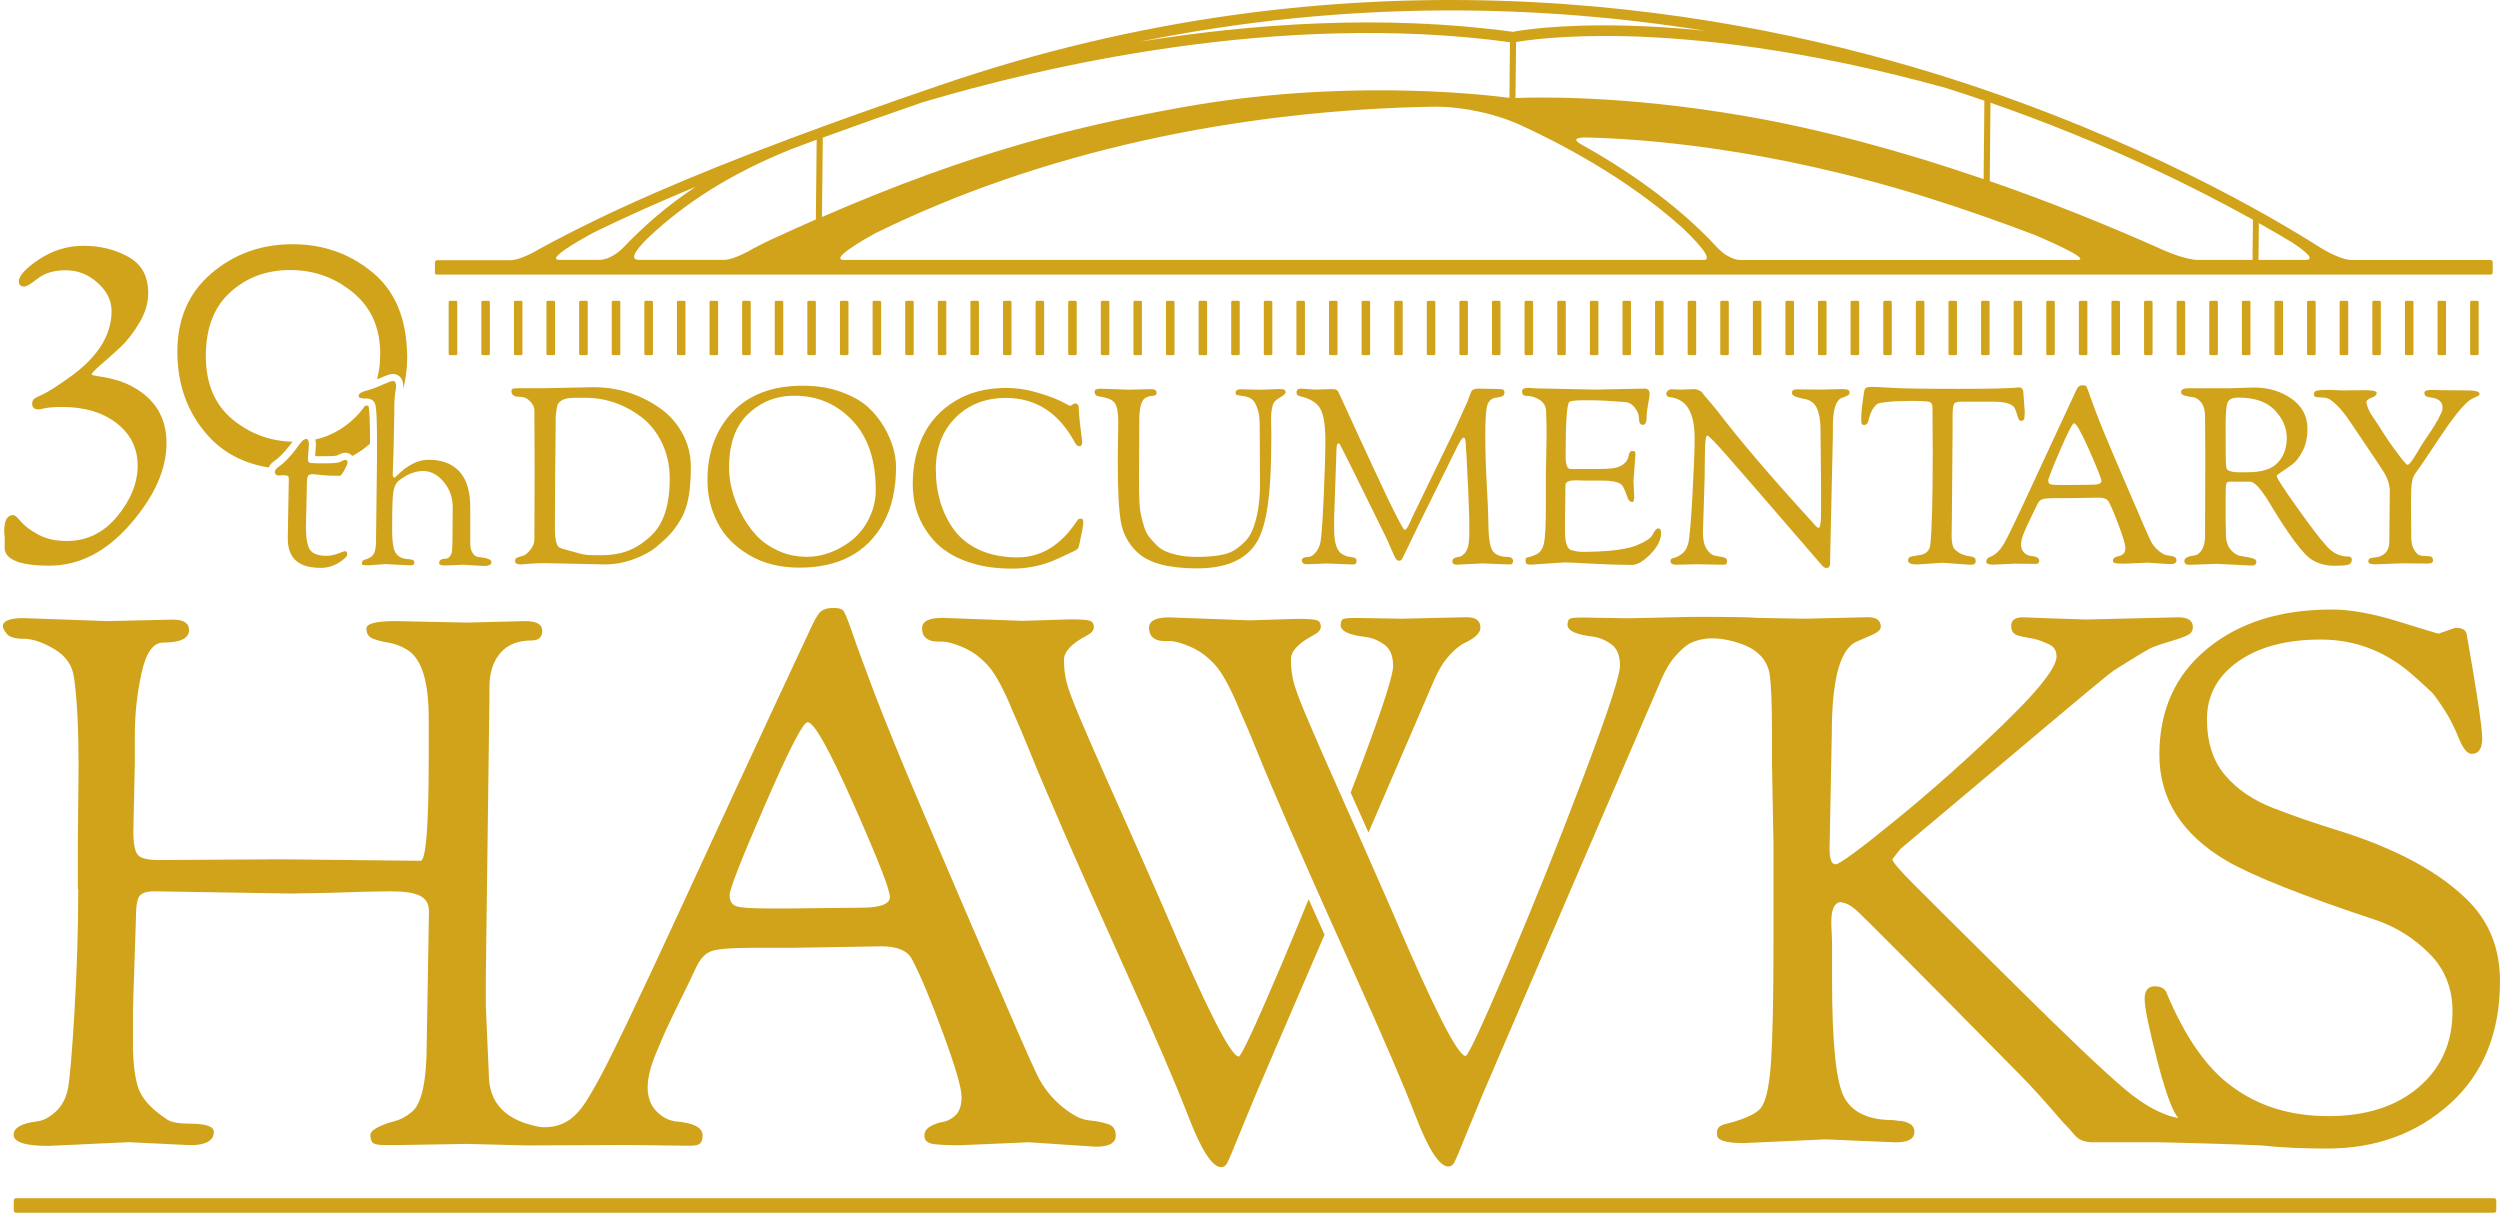 <svg width="383" height="186" viewBox="0 0 383 186" fill="none" xmlns="http://www.w3.org/2000/svg">
<path d="M69.609 46.084H68.937C68.823 46.084 68.734 46.172 68.734 46.286V54.209C68.734 54.323 68.823 54.411 68.937 54.411H69.85C69.964 54.411 70.053 54.323 70.053 54.209V46.286C70.053 46.172 69.964 46.084 69.85 46.084H69.609Z" fill="#D1A31A"/>
<path d="M74.844 46.084H73.944C73.832 46.084 73.741 46.174 73.741 46.286V54.209C73.741 54.321 73.832 54.411 73.944 54.411H74.844C74.956 54.411 75.047 54.321 75.047 54.209V46.286C75.047 46.174 74.956 46.084 74.844 46.084Z" fill="#D1A31A"/>
<path d="M79.838 46.084H78.938C78.826 46.084 78.736 46.174 78.736 46.286V54.209C78.736 54.321 78.826 54.411 78.938 54.411H79.838C79.95 54.411 80.041 54.321 80.041 54.209V46.286C80.041 46.174 79.95 46.084 79.838 46.084Z" fill="#D1A31A"/>
<path d="M84.287 54.411H84.832C84.947 54.411 85.035 54.323 85.035 54.209V46.286C85.035 46.172 84.947 46.084 84.832 46.084H83.92C83.806 46.084 83.717 46.172 83.717 46.286V54.209C83.717 54.323 83.806 54.411 83.92 54.411H84.275H84.287Z" fill="#D1A31A"/>
<path d="M89.839 54.411C89.953 54.411 90.042 54.323 90.042 54.209V46.286C90.042 46.172 89.953 46.084 89.839 46.084H88.927C88.813 46.084 88.724 46.172 88.724 46.286V54.209C88.724 54.323 88.813 54.411 88.927 54.411H89.839Z" fill="#D1A31A"/>
<path d="M94.01 54.411H94.834C94.948 54.411 95.036 54.323 95.036 54.209V46.286C95.036 46.172 94.948 46.084 94.834 46.084H93.921C93.807 46.084 93.718 46.172 93.718 46.286V54.209C93.718 54.323 93.807 54.411 93.921 54.411H94.01Z" fill="#D1A31A"/>
<path d="M99.828 54.411C99.942 54.411 100.03 54.323 100.03 54.209V46.286C100.03 46.172 99.942 46.084 99.828 46.084H98.915C98.801 46.084 98.712 46.172 98.712 46.286V54.209C98.712 54.323 98.801 54.411 98.915 54.411H99.828Z" fill="#D1A31A"/>
<path d="M104.809 46.084H103.909C103.797 46.084 103.706 46.174 103.706 46.286V54.209C103.706 54.321 103.797 54.411 103.909 54.411H104.809C104.921 54.411 105.012 54.321 105.012 54.209V46.286C105.012 46.174 104.921 46.084 104.809 46.084Z" fill="#D1A31A"/>
<path d="M109.816 54.411C109.93 54.411 110.019 54.323 110.019 54.209V46.286C110.019 46.172 109.93 46.084 109.816 46.084H108.903C108.789 46.084 108.701 46.172 108.701 46.286V54.209C108.701 54.323 108.789 54.411 108.903 54.411H109.816Z" fill="#D1A31A"/>
<path d="M114.81 54.411C114.924 54.411 115.013 54.323 115.013 54.209V46.286C115.013 46.172 114.924 46.084 114.81 46.084H113.898C113.783 46.084 113.695 46.172 113.695 46.286V54.209C113.695 54.323 113.783 54.411 113.898 54.411H114.81Z" fill="#D1A31A"/>
<path d="M119.792 46.084H118.892C118.78 46.084 118.689 46.174 118.689 46.286V54.209C118.689 54.321 118.78 54.411 118.892 54.411H119.792C119.904 54.411 119.995 54.321 119.995 54.209V46.286C119.995 46.174 119.904 46.084 119.792 46.084Z" fill="#D1A31A"/>
<path d="M124.786 46.084H123.886C123.774 46.084 123.683 46.174 123.683 46.286V54.209C123.683 54.321 123.774 54.411 123.886 54.411H124.786C124.898 54.411 124.989 54.321 124.989 54.209V46.286C124.989 46.174 124.898 46.084 124.786 46.084Z" fill="#D1A31A"/>
<path d="M129.78 46.084H128.88C128.768 46.084 128.677 46.174 128.677 46.286V54.209C128.677 54.321 128.768 54.411 128.88 54.411H129.78C129.892 54.411 129.983 54.321 129.983 54.209V46.286C129.983 46.174 129.892 46.084 129.78 46.084Z" fill="#D1A31A"/>
<path d="M134.787 46.084H133.887C133.775 46.084 133.684 46.174 133.684 46.286V54.209C133.684 54.321 133.775 54.411 133.887 54.411H134.787C134.899 54.411 134.99 54.321 134.99 54.209V46.286C134.99 46.174 134.899 46.084 134.787 46.084Z" fill="#D1A31A"/>
<path d="M139.781 46.084H138.881C138.769 46.084 138.678 46.174 138.678 46.286V54.209C138.678 54.321 138.769 54.411 138.881 54.411H139.781C139.893 54.411 139.984 54.321 139.984 54.209V46.286C139.984 46.174 139.893 46.084 139.781 46.084Z" fill="#D1A31A"/>
<path d="M144.775 46.084H143.875C143.763 46.084 143.672 46.174 143.672 46.286V54.209C143.672 54.321 143.763 54.411 143.875 54.411H144.775C144.887 54.411 144.978 54.321 144.978 54.209V46.286C144.978 46.174 144.887 46.084 144.775 46.084Z" fill="#D1A31A"/>
<path d="M149.769 46.084H148.869C148.757 46.084 148.667 46.174 148.667 46.286V54.209C148.667 54.321 148.757 54.411 148.869 54.411H149.769C149.881 54.411 149.972 54.321 149.972 54.209V46.286C149.972 46.174 149.881 46.084 149.769 46.084Z" fill="#D1A31A"/>
<path d="M154.764 46.084H153.864C153.752 46.084 153.661 46.174 153.661 46.286V54.209C153.661 54.321 153.752 54.411 153.864 54.411H154.764C154.876 54.411 154.966 54.321 154.966 54.209V46.286C154.966 46.174 154.876 46.084 154.764 46.084Z" fill="#D1A31A"/>
<path d="M159.758 46.084H158.858C158.746 46.084 158.655 46.174 158.655 46.286V54.209C158.655 54.321 158.746 54.411 158.858 54.411H159.758C159.87 54.411 159.96 54.321 159.96 54.209V46.286C159.96 46.174 159.87 46.084 159.758 46.084Z" fill="#D1A31A"/>
<path d="M164.752 46.084H163.852C163.74 46.084 163.649 46.174 163.649 46.286V54.209C163.649 54.321 163.74 54.411 163.852 54.411H164.752C164.864 54.411 164.955 54.321 164.955 54.209V46.286C164.955 46.174 164.864 46.084 164.752 46.084Z" fill="#D1A31A"/>
<path d="M169.746 46.084H168.846C168.734 46.084 168.643 46.174 168.643 46.286V54.209C168.643 54.321 168.734 54.411 168.846 54.411H169.746C169.858 54.411 169.949 54.321 169.949 54.209V46.286C169.949 46.174 169.858 46.084 169.746 46.084Z" fill="#D1A31A"/>
<path d="M174.74 46.084H173.84C173.728 46.084 173.638 46.174 173.638 46.286V54.209C173.638 54.321 173.728 54.411 173.84 54.411H174.74C174.852 54.411 174.943 54.321 174.943 54.209V46.286C174.943 46.174 174.852 46.084 174.74 46.084Z" fill="#D1A31A"/>
<path d="M179.734 46.084H178.834C178.722 46.084 178.632 46.174 178.632 46.286V54.209C178.632 54.321 178.722 54.411 178.834 54.411H179.734C179.846 54.411 179.937 54.321 179.937 54.209V46.286C179.937 46.174 179.846 46.084 179.734 46.084Z" fill="#D1A31A"/>
<path d="M184.729 46.084H183.829C183.717 46.084 183.626 46.174 183.626 46.286V54.209C183.626 54.321 183.717 54.411 183.829 54.411H184.729C184.841 54.411 184.931 54.321 184.931 54.209V46.286C184.931 46.174 184.841 46.084 184.729 46.084Z" fill="#D1A31A"/>
<path d="M189.723 46.084H188.823C188.711 46.084 188.62 46.174 188.62 46.286V54.209C188.62 54.321 188.711 54.411 188.823 54.411H189.723C189.835 54.411 189.926 54.321 189.926 54.209V46.286C189.926 46.174 189.835 46.084 189.723 46.084Z" fill="#D1A31A"/>
<path d="M194.717 46.084H193.817C193.705 46.084 193.614 46.174 193.614 46.286V54.209C193.614 54.321 193.705 54.411 193.817 54.411H194.717C194.829 54.411 194.92 54.321 194.92 54.209V46.286C194.92 46.174 194.829 46.084 194.717 46.084Z" fill="#D1A31A"/>
<path d="M199.711 46.084H198.811C198.699 46.084 198.608 46.174 198.608 46.286V54.209C198.608 54.321 198.699 54.411 198.811 54.411H199.711C199.823 54.411 199.914 54.321 199.914 54.209V46.286C199.914 46.174 199.823 46.084 199.711 46.084Z" fill="#D1A31A"/>
<path d="M204.705 46.084H203.805C203.693 46.084 203.603 46.174 203.603 46.286V54.209C203.603 54.321 203.693 54.411 203.805 54.411H204.705C204.817 54.411 204.908 54.321 204.908 54.209V46.286C204.908 46.174 204.817 46.084 204.705 46.084Z" fill="#D1A31A"/>
<path d="M209.699 46.084H208.799C208.687 46.084 208.597 46.174 208.597 46.286V54.209C208.597 54.321 208.687 54.411 208.799 54.411H209.699C209.811 54.411 209.902 54.321 209.902 54.209V46.286C209.902 46.174 209.811 46.084 209.699 46.084Z" fill="#D1A31A"/>
<path d="M214.694 46.084H213.794C213.682 46.084 213.591 46.174 213.591 46.286V54.209C213.591 54.321 213.682 54.411 213.794 54.411H214.694C214.806 54.411 214.896 54.321 214.896 54.209V46.286C214.896 46.174 214.806 46.084 214.694 46.084Z" fill="#D1A31A"/>
<path d="M219.688 46.084H218.788C218.676 46.084 218.585 46.174 218.585 46.286V54.209C218.585 54.321 218.676 54.411 218.788 54.411H219.688C219.8 54.411 219.891 54.321 219.891 54.209V46.286C219.891 46.174 219.8 46.084 219.688 46.084Z" fill="#D1A31A"/>
<path d="M224.682 46.084H223.782C223.67 46.084 223.579 46.174 223.579 46.286V54.209C223.579 54.321 223.67 54.411 223.782 54.411H224.682C224.794 54.411 224.885 54.321 224.885 54.209V46.286C224.885 46.174 224.794 46.084 224.682 46.084Z" fill="#D1A31A"/>
<path d="M229.676 46.084H228.776C228.664 46.084 228.573 46.174 228.573 46.286V54.209C228.573 54.321 228.664 54.411 228.776 54.411H229.676C229.788 54.411 229.879 54.321 229.879 54.209V46.286C229.879 46.174 229.788 46.084 229.676 46.084Z" fill="#D1A31A"/>
<path d="M234.67 46.084H233.771C233.658 46.084 233.568 46.174 233.568 46.286V54.209C233.568 54.321 233.658 54.411 233.771 54.411H234.67C234.782 54.411 234.873 54.321 234.873 54.209V46.286C234.873 46.174 234.782 46.084 234.67 46.084Z" fill="#D1A31A"/>
<path d="M239.677 46.084H238.777C238.665 46.084 238.574 46.174 238.574 46.286V54.209C238.574 54.321 238.665 54.411 238.777 54.411H239.677C239.789 54.411 239.88 54.321 239.88 54.209V46.286C239.88 46.174 239.789 46.084 239.677 46.084Z" fill="#D1A31A"/>
<path d="M244.672 46.084H243.772C243.66 46.084 243.569 46.174 243.569 46.286V54.209C243.569 54.321 243.66 54.411 243.772 54.411H244.672C244.784 54.411 244.874 54.321 244.874 54.209V46.286C244.874 46.174 244.784 46.084 244.672 46.084Z" fill="#D1A31A"/>
<path d="M249.666 46.084H248.766C248.654 46.084 248.563 46.174 248.563 46.286V54.209C248.563 54.321 248.654 54.411 248.766 54.411H249.666C249.778 54.411 249.868 54.321 249.868 54.209V46.286C249.868 46.174 249.778 46.084 249.666 46.084Z" fill="#D1A31A"/>
<path d="M254.66 46.084H253.76C253.648 46.084 253.557 46.174 253.557 46.286V54.209C253.557 54.321 253.648 54.411 253.76 54.411H254.66C254.772 54.411 254.862 54.321 254.862 54.209V46.286C254.862 46.174 254.772 46.084 254.66 46.084Z" fill="#D1A31A"/>
<path d="M259.654 46.084H258.754C258.642 46.084 258.551 46.174 258.551 46.286V54.209C258.551 54.321 258.642 54.411 258.754 54.411H259.654C259.766 54.411 259.857 54.321 259.857 54.209V46.286C259.857 46.174 259.766 46.084 259.654 46.084Z" fill="#D1A31A"/>
<path d="M264.648 46.084H263.748C263.636 46.084 263.545 46.174 263.545 46.286V54.209C263.545 54.321 263.636 54.411 263.748 54.411H264.648C264.76 54.411 264.851 54.321 264.851 54.209V46.286C264.851 46.174 264.76 46.084 264.648 46.084Z" fill="#D1A31A"/>
<path d="M269.642 46.084H268.742C268.63 46.084 268.539 46.174 268.539 46.286V54.209C268.539 54.321 268.63 54.411 268.742 54.411H269.642C269.754 54.411 269.845 54.321 269.845 54.209V46.286C269.845 46.174 269.754 46.084 269.642 46.084Z" fill="#D1A31A"/>
<path d="M274.636 54.411C274.75 54.411 274.839 54.323 274.839 54.209V46.286C274.839 46.172 274.75 46.084 274.636 46.084H273.724C273.61 46.084 273.521 46.172 273.521 46.286V54.209C273.521 54.323 273.61 54.411 273.724 54.411H274.636Z" fill="#D1A31A"/>
<path d="M279.631 54.411C279.745 54.411 279.833 54.323 279.833 54.209V46.286C279.833 46.172 279.745 46.084 279.631 46.084H278.718C278.604 46.084 278.515 46.172 278.515 46.286V54.209C278.515 54.323 278.604 54.411 278.718 54.411H279.631Z" fill="#D1A31A"/>
<path d="M284.625 54.411C284.739 54.411 284.828 54.323 284.828 54.209V46.286C284.828 46.172 284.739 46.084 284.625 46.084H283.712C283.598 46.084 283.509 46.172 283.509 46.286V54.209C283.509 54.323 283.598 54.411 283.712 54.411H284.625Z" fill="#D1A31A"/>
<path d="M289.619 46.084H288.719C288.607 46.084 288.516 46.174 288.516 46.286V54.209C288.516 54.321 288.607 54.411 288.719 54.411H289.619C289.731 54.411 289.822 54.321 289.822 54.209V46.286C289.822 46.174 289.731 46.084 289.619 46.084Z" fill="#D1A31A"/>
<path d="M294.613 46.084H293.713C293.601 46.084 293.51 46.174 293.51 46.286V54.209C293.51 54.321 293.601 54.411 293.713 54.411H294.613C294.725 54.411 294.816 54.321 294.816 54.209V46.286C294.816 46.174 294.725 46.084 294.613 46.084Z" fill="#D1A31A"/>
<path d="M299.607 46.084H298.707C298.595 46.084 298.505 46.174 298.505 46.286V54.209C298.505 54.321 298.595 54.411 298.707 54.411H299.607C299.719 54.411 299.81 54.321 299.81 54.209V46.286C299.81 46.174 299.719 46.084 299.607 46.084Z" fill="#D1A31A"/>
<path d="M304.601 46.084H303.701C303.589 46.084 303.499 46.174 303.499 46.286V54.209C303.499 54.321 303.589 54.411 303.701 54.411H304.601C304.713 54.411 304.804 54.321 304.804 54.209V46.286C304.804 46.174 304.713 46.084 304.601 46.084Z" fill="#D1A31A"/>
<path d="M309.596 46.084H308.696C308.584 46.084 308.493 46.174 308.493 46.286V54.209C308.493 54.321 308.584 54.411 308.696 54.411H309.596C309.708 54.411 309.799 54.321 309.799 54.209V46.286C309.799 46.174 309.708 46.084 309.596 46.084Z" fill="#D1A31A"/>
<path d="M314.59 46.084H313.69C313.578 46.084 313.487 46.174 313.487 46.286V54.209C313.487 54.321 313.578 54.411 313.69 54.411H314.59C314.702 54.411 314.793 54.321 314.793 54.209V46.286C314.793 46.174 314.702 46.084 314.59 46.084Z" fill="#D1A31A"/>
<path d="M319.584 46.084H318.684C318.572 46.084 318.481 46.174 318.481 46.286V54.209C318.481 54.321 318.572 54.411 318.684 54.411H319.584C319.696 54.411 319.787 54.321 319.787 54.209V46.286C319.787 46.174 319.696 46.084 319.584 46.084Z" fill="#D1A31A"/>
<path d="M324.578 46.084H323.678C323.566 46.084 323.475 46.174 323.475 46.286V54.209C323.475 54.321 323.566 54.411 323.678 54.411H324.578C324.69 54.411 324.781 54.321 324.781 54.209V46.286C324.781 46.174 324.69 46.084 324.578 46.084Z" fill="#D1A31A"/>
<path d="M329.572 46.084H328.672C328.56 46.084 328.47 46.174 328.47 46.286V54.209C328.47 54.321 328.56 54.411 328.672 54.411H329.572C329.684 54.411 329.775 54.321 329.775 54.209V46.286C329.775 46.174 329.684 46.084 329.572 46.084Z" fill="#D1A31A"/>
<path d="M334.567 46.084H333.667C333.555 46.084 333.464 46.174 333.464 46.286V54.209C333.464 54.321 333.555 54.411 333.667 54.411H334.567C334.679 54.411 334.769 54.321 334.769 54.209V46.286C334.769 46.174 334.679 46.084 334.567 46.084Z" fill="#D1A31A"/>
<path d="M339.573 54.411C339.687 54.411 339.776 54.323 339.776 54.209V46.286C339.776 46.172 339.687 46.084 339.573 46.084H338.661C338.547 46.084 338.458 46.172 338.458 46.286V54.209C338.458 54.323 338.547 54.411 338.661 54.411H339.573Z" fill="#D1A31A"/>
<path d="M344.568 54.411C344.682 54.411 344.77 54.323 344.77 54.209V46.286C344.77 46.172 344.682 46.084 344.568 46.084H343.655C343.541 46.084 343.452 46.172 343.452 46.286V54.209C343.452 54.323 343.541 54.411 343.655 54.411H344.568Z" fill="#D1A31A"/>
<path d="M349.562 54.411C349.676 54.411 349.765 54.323 349.765 54.209V46.286C349.765 46.172 349.676 46.084 349.562 46.084H348.649C348.535 46.084 348.446 46.172 348.446 46.286V54.209C348.446 54.323 348.535 54.411 348.649 54.411H349.562Z" fill="#D1A31A"/>
<path d="M354.556 46.084H353.643C353.529 46.084 353.44 46.172 353.44 46.286V54.209C353.44 54.323 353.529 54.411 353.643 54.411H354.556C354.67 54.411 354.759 54.323 354.759 54.209V46.286C354.759 46.172 354.67 46.084 354.556 46.084Z" fill="#D1A31A"/>
<path d="M359.55 54.411C359.664 54.411 359.753 54.323 359.753 54.209V46.286C359.753 46.172 359.664 46.084 359.55 46.084H358.637C358.523 46.084 358.435 46.172 358.435 46.286V54.209C358.435 54.323 358.523 54.411 358.637 54.411H359.55Z" fill="#D1A31A"/>
<path d="M364.544 46.084H363.644C363.532 46.084 363.442 46.174 363.442 46.286V54.209C363.442 54.321 363.532 54.411 363.644 54.411H364.544C364.656 54.411 364.747 54.321 364.747 54.209V46.286C364.747 46.174 364.656 46.084 364.544 46.084Z" fill="#D1A31A"/>
<path d="M369.538 46.084H368.638C368.526 46.084 368.436 46.174 368.436 46.286V54.209C368.436 54.321 368.526 54.411 368.638 54.411H369.538C369.65 54.411 369.741 54.321 369.741 54.209V46.286C369.741 46.174 369.65 46.084 369.538 46.084Z" fill="#D1A31A"/>
<path d="M374.533 46.084H373.633C373.521 46.084 373.43 46.174 373.43 46.286V54.209C373.43 54.321 373.521 54.411 373.633 54.411H374.533C374.645 54.411 374.735 54.321 374.735 54.209V46.286C374.735 46.174 374.645 46.084 374.533 46.084Z" fill="#D1A31A"/>
<path d="M379.527 46.084H378.627C378.515 46.084 378.424 46.174 378.424 46.286V54.209C378.424 54.321 378.515 54.411 378.627 54.411H379.527C379.639 54.411 379.73 54.321 379.73 54.209V46.286C379.73 46.174 379.639 46.084 379.527 46.084Z" fill="#D1A31A"/>
<path d="M0.692 83.844C0.692 85.72 2.986 86.658 7.562 86.658C12.138 86.658 16.283 84.541 19.971 80.295C23.66 76.049 25.511 71.916 25.511 67.885C25.511 63.855 23.635 60.901 19.895 59.025C18.539 58.353 16.879 57.885 14.901 57.618C14.331 57.517 14.039 57.441 14.039 57.39C14.039 57.187 14.496 56.693 15.408 55.907C16.321 55.121 17.31 54.247 18.374 53.258C19.439 52.269 20.428 51.002 21.34 49.468C22.253 47.934 22.709 46.413 22.709 44.905C22.709 42.306 21.683 40.443 19.629 39.328C17.576 38.212 15.307 37.654 12.835 37.654C10.364 37.654 8.082 38.339 6.003 39.72C3.924 41.102 2.885 42.23 2.885 43.117C2.885 43.637 3.176 43.903 3.747 43.903C4.064 43.903 4.748 43.485 5.813 42.648C6.878 41.812 8.31 41.406 10.11 41.406C11.91 41.406 13.52 42.04 14.952 43.32C16.384 44.6 17.094 46.045 17.094 47.655C17.094 51.407 14.901 54.817 10.541 57.885C8.716 59.19 7.359 60.039 6.485 60.458C6.117 60.61 5.762 60.787 5.433 60.965C5.09 61.142 4.926 61.446 4.926 61.865C4.926 62.435 5.268 62.727 5.94 62.727C5.99 62.727 6.32 62.663 6.916 62.536C7.511 62.41 8.386 62.346 9.527 62.346C12.962 62.346 15.751 63.183 17.88 64.843C20.01 66.504 21.087 68.671 21.087 71.321C21.087 73.97 20.048 76.568 17.969 79.091C15.89 81.613 13.317 82.881 10.237 82.881C8.513 82.881 7.068 82.551 5.864 81.905C4.659 81.258 3.785 80.587 3.214 79.915C2.644 79.243 2.251 78.901 2.048 78.901C1.11 78.901 0.641 79.737 0.641 81.398L0.717 82.336V83.895L0.692 83.844Z" fill="#D1A31A"/>
<path d="M41.165 71.612C41.292 71.308 41.495 71.042 41.773 70.814C41.799 70.801 41.812 70.776 41.837 70.763C42.673 70.218 43.535 69.356 44.397 68.215C44.41 68.19 44.423 68.177 44.448 68.152C44.575 67.974 44.689 67.822 44.803 67.67C44.689 67.67 44.575 67.67 44.448 67.657C41.165 67.505 38.237 66.39 35.664 64.286C32.901 62.017 31.532 58.772 31.532 54.526C31.532 50.279 32.774 47.034 35.284 44.765C37.781 42.496 40.836 41.368 44.461 41.368C48.086 41.368 51.28 42.509 54.069 44.803C56.857 47.098 58.252 50.229 58.252 54.209C58.252 54.488 58.226 54.754 58.214 55.033C58.214 55.286 58.188 55.552 58.176 55.806C58.1 56.604 57.96 57.378 57.77 58.113C57.884 58.062 57.973 58.024 58.1 57.973C59.405 57.403 59.874 57.289 60.216 57.289C60.381 57.289 61.776 57.34 61.776 59.228C61.776 59.317 61.776 59.456 61.737 59.697C62.169 58.113 62.384 56.427 62.384 54.652C62.384 54.297 62.359 53.955 62.346 53.613C62.321 52.941 62.27 52.295 62.181 51.674C61.661 47.503 60.001 44.208 57.187 41.825C57.01 41.673 56.819 41.546 56.642 41.394C53.296 38.757 49.353 37.414 44.816 37.414C40.024 37.414 35.892 38.897 32.406 41.863C28.92 44.829 27.171 48.834 27.171 53.879C27.171 58.924 28.718 63.196 31.811 66.681C34.181 69.356 37.312 70.991 41.178 71.625L41.165 71.612Z" fill="#D1A31A"/>
<path d="M56.693 67.949C56.693 64.159 56.579 62.828 56.49 62.397C56.465 62.245 56.426 62.182 56.414 62.169C56.414 62.169 56.338 62.144 56.211 62.144H55.932C55.489 62.777 54.981 63.386 54.411 63.956C52.636 65.693 50.596 66.821 48.301 67.341C48.352 67.556 48.403 67.797 48.403 68.101L48.276 69.888C48.39 69.888 48.53 69.888 48.694 69.888H50C51.267 69.888 51.584 69.8 51.622 69.787C52.243 69.47 52.56 69.356 52.877 69.356C53.334 69.356 53.727 69.546 53.98 69.863C54.969 69.331 55.869 68.697 56.705 67.949H56.693Z" fill="#D1A31A"/>
<path d="M81.334 84.11C80.992 84.605 80.624 84.934 80.219 85.112C80.092 85.162 79.889 85.226 79.597 85.302C79.306 85.378 79.116 85.454 79.04 85.543C78.951 85.631 78.913 85.771 78.913 85.974C78.913 86.303 79.217 86.468 79.813 86.468C79.94 86.468 80.371 86.43 81.131 86.367C81.892 86.303 82.703 86.278 83.59 86.278L92.653 86.468C94.162 86.468 95.632 86.202 97.077 85.669C98.509 85.137 99.65 84.529 100.512 83.819C101.374 83.109 102.071 82.463 102.629 81.867C103.187 81.271 103.732 80.51 104.289 79.573C104.847 78.622 105.24 77.506 105.481 76.213C105.722 74.921 105.836 73.336 105.836 71.473C105.836 69.609 105.379 67.886 104.48 66.276C103.58 64.679 102.388 63.386 100.93 62.41C97.914 60.344 94.58 59.317 90.929 59.317L83.565 59.469H80.282C79.42 59.469 78.888 59.482 78.672 59.52C78.457 59.558 78.355 59.697 78.355 59.938C78.355 60.179 78.431 60.369 78.596 60.508C78.761 60.648 78.926 60.737 79.09 60.749C79.255 60.775 79.547 60.8 79.978 60.825C80.409 60.851 80.827 61.079 81.245 61.522C81.663 61.966 81.866 62.397 81.866 62.828L81.904 72.411L81.866 82.64C81.866 83.122 81.701 83.603 81.359 84.098L81.334 84.11ZM85.048 72.994L85.124 65.743V64.159C85.124 63.829 85.162 63.449 85.225 63.005C85.289 62.562 85.339 62.27 85.377 62.118C85.415 61.966 85.542 61.789 85.732 61.586C86.138 61.155 86.936 60.939 88.141 60.939H89.649C92.767 60.939 95.645 61.928 98.294 63.918C99.574 64.894 100.613 66.212 101.412 67.847C102.198 69.483 102.604 71.308 102.604 73.323C102.604 77.329 101.678 80.219 99.815 82.006C98.7 83.071 97.546 83.844 96.342 84.326C95.138 84.82 93.667 85.061 91.969 85.061H91.208C90.257 85.061 89.472 84.985 88.889 84.82C88.293 84.655 87.773 84.516 87.317 84.389C86.861 84.262 86.468 84.148 86.113 84.047C85.758 83.945 85.517 83.781 85.39 83.553C85.137 83.046 85.01 82.209 85.01 81.017L85.048 72.981V72.994Z" fill="#D1A31A"/>
<path d="M109.917 80.054C110.931 82.044 112.529 83.692 114.709 84.998C116.889 86.303 119.475 86.962 122.466 86.962C128.462 86.962 132.721 84.719 135.268 80.244C136.599 77.874 137.271 74.984 137.271 71.562C137.271 69.597 136.675 67.582 135.497 65.515C134.825 64.337 133.976 63.285 132.974 62.359C131.973 61.447 130.591 60.673 128.855 60.039C127.118 59.406 125.166 59.089 122.999 59.089C118.347 59.089 114.747 60.445 112.199 63.145C109.651 65.845 108.384 69.318 108.384 73.552C108.384 75.897 108.891 78.052 109.917 80.042V80.054ZM114.633 63.411C116.585 61.548 118.942 60.623 121.706 60.623C125.229 60.623 128.183 61.89 130.579 64.413C132.974 66.935 134.166 70.484 134.166 75.035C134.166 76.366 133.925 77.608 133.443 78.736C132.607 80.853 131.187 82.501 129.172 83.68C127.359 84.757 125.521 85.302 123.658 85.302C122.023 85.302 120.514 84.985 119.145 84.339C117.776 83.692 116.635 82.881 115.748 81.879C114.848 80.891 114.088 79.763 113.467 78.508C112.288 76.163 111.692 73.881 111.692 71.638C111.692 68.013 112.668 65.275 114.62 63.411H114.633Z" fill="#D1A31A"/>
<path d="M144.686 84.237C145.802 85.086 147.247 85.783 149.009 86.316C150.771 86.848 152.786 87.114 155.068 87.114C157.349 87.114 159.491 86.683 161.507 85.834C162.267 85.505 163.32 85.01 164.676 84.364C165.031 84.186 165.234 83.958 165.284 83.679C165.31 83.552 165.386 83.21 165.512 82.64C165.639 82.07 165.741 81.562 165.829 81.094C165.918 80.624 165.956 80.244 165.956 79.927C165.956 79.61 165.842 79.458 165.614 79.458C165.335 79.458 165.145 79.547 165.043 79.725C162.584 83.502 159.53 85.391 155.904 85.391C153.686 85.391 151.747 85.01 150.086 84.262C148.426 83.502 147.12 82.475 146.157 81.169C144.293 78.596 143.368 75.504 143.368 71.878C143.368 68.633 144.382 65.997 146.385 63.981C148.4 61.966 150.973 60.965 154.117 60.965C158.718 60.965 162.242 63.259 164.688 67.835C164.891 68.19 165.107 68.367 165.335 68.367C165.639 68.367 165.791 68.139 165.791 67.683C165.791 67.581 165.753 67.264 165.677 66.745C165.601 66.212 165.525 65.54 165.436 64.729C165.348 63.918 165.297 63.272 165.284 62.803C165.284 62.334 165.208 62.055 165.081 61.953C164.955 61.852 164.841 61.801 164.726 61.801C164.612 61.801 164.473 61.865 164.296 61.991C164.118 62.118 163.991 62.181 163.915 62.181L162.521 61.459C161.583 61.003 160.341 60.559 158.782 60.103C157.223 59.646 155.676 59.431 154.142 59.431C151.126 59.431 148.514 60.103 146.309 61.446C144.103 62.79 142.481 64.564 141.416 66.757C140.364 68.95 139.832 71.397 139.832 74.122C139.832 76.847 140.503 79.218 141.872 81.258C142.62 82.412 143.558 83.426 144.686 84.275V84.237Z" fill="#D1A31A"/>
<path d="M167.921 59.647C167.769 59.71 167.693 59.837 167.693 60.039C167.693 60.445 167.971 60.686 168.529 60.762C169.733 60.94 170.507 61.282 170.823 61.801C171.153 62.321 171.318 63.272 171.318 64.653L171.242 70.091V70.738C171.242 75.136 171.407 78.242 171.736 80.042C172.066 81.841 172.915 83.388 174.297 84.668C176.058 86.278 179.075 87.076 183.36 87.076C187.644 87.076 190.623 85.86 192.309 83.413C193.132 82.26 193.754 80.397 194.159 77.823C194.565 75.25 194.768 71.562 194.768 66.732L194.73 64.197C194.73 63.069 194.869 62.232 195.148 61.713C195.275 61.459 195.604 61.18 196.149 60.863C196.694 60.547 196.96 60.293 196.96 60.09C196.96 59.761 196.694 59.596 196.162 59.596L192.955 59.71L190.04 59.634C189.533 59.634 189.292 59.837 189.292 60.242C189.292 60.42 189.419 60.521 189.672 60.559C189.926 60.597 190.255 60.648 190.661 60.711C191.066 60.775 191.434 60.914 191.751 61.142C192.08 61.37 192.347 61.789 192.562 62.385C192.778 62.993 192.904 63.538 192.942 64.045C192.98 64.552 192.993 65.237 192.993 66.124L193.031 74.135C193.031 76.999 192.638 79.37 191.865 81.233C191.535 82.019 191.079 82.678 190.483 83.21C189.888 83.755 189.368 84.148 188.911 84.402C187.847 85.01 185.971 85.315 183.245 85.315C181.509 85.315 179.963 85.036 178.606 84.478C178.023 84.225 177.516 83.87 177.085 83.413C176.642 82.957 176.274 82.551 175.995 82.171C175.704 81.791 175.463 81.284 175.26 80.637C175.057 79.991 174.88 79.294 174.728 78.546C174.575 77.798 174.499 76.163 174.499 73.678L174.537 65.528V64.463C174.537 62.473 174.854 61.307 175.488 60.952C175.742 60.8 175.995 60.711 176.261 60.686C176.527 60.661 176.743 60.623 176.92 60.572C177.098 60.521 177.187 60.382 177.187 60.154C177.187 59.799 176.92 59.621 176.401 59.621L172.852 59.697L168.58 59.545C168.301 59.545 168.086 59.583 167.933 59.647H167.921Z" fill="#D1A31A"/>
<path d="M199.293 59.545C198.836 59.545 198.621 59.735 198.621 60.115C198.621 60.42 198.786 60.61 199.115 60.686C200.75 61.066 201.815 61.725 202.31 62.689C202.804 63.639 203.045 65.211 203.045 67.391C203.045 69.571 202.956 72.576 202.779 76.391C202.601 80.219 202.436 82.45 202.284 83.109C202.132 83.768 201.879 84.288 201.524 84.681C201.169 85.074 200.852 85.276 200.573 85.302C199.825 85.327 199.445 85.505 199.445 85.834C199.445 86.24 199.711 86.443 200.231 86.443L203.324 86.329L207.253 86.481C207.481 86.481 207.633 86.43 207.709 86.354C207.785 86.265 207.823 86.088 207.823 85.822C207.823 85.555 207.507 85.391 206.873 85.314C206.467 85.289 206.062 85.15 205.631 84.896C204.794 84.415 204.388 83.147 204.388 81.081V79.382L204.731 69.419C204.731 68.418 204.832 67.911 205.035 67.911C205.111 67.911 205.2 67.974 205.301 68.114C205.402 68.253 207.76 73.007 212.361 82.361C212.589 82.843 212.856 83.439 213.16 84.174C213.464 84.896 213.692 85.378 213.832 85.593C213.984 85.809 214.149 85.91 214.339 85.91C214.529 85.91 214.668 85.834 214.77 85.669C214.871 85.505 215.201 84.833 215.771 83.654C216.329 82.475 216.925 81.258 217.52 80.029L222.768 69.419C222.819 69.293 222.895 69.14 222.996 68.963L223.186 68.545C223.237 68.443 223.3 68.329 223.376 68.19C223.452 68.05 223.516 67.949 223.566 67.873C223.617 67.797 223.668 67.708 223.719 67.594C223.769 67.48 223.82 67.404 223.871 67.353C223.921 67.302 223.972 67.239 224.035 67.163C224.099 67.087 224.162 67.049 224.238 67.049C224.466 67.049 224.581 67.594 224.581 68.671L224.657 69.571C224.682 70.18 224.72 70.953 224.771 71.891C224.821 72.842 224.872 73.843 224.923 74.908C224.973 75.973 225.012 77.075 225.05 78.216C225.088 79.344 225.1 80.396 225.1 81.347C225.1 82.298 225.05 83.046 224.935 83.591C224.821 84.136 224.619 84.541 224.327 84.833C224.035 85.124 223.769 85.276 223.516 85.302C222.844 85.378 222.502 85.606 222.502 85.974C222.502 86.329 222.73 86.506 223.186 86.506L227.116 86.316L230.969 86.468H231.387C231.666 86.468 231.806 86.265 231.806 85.859C231.806 85.758 231.742 85.644 231.603 85.517C231.463 85.391 231.311 85.327 231.134 85.327C229.854 85.327 229.004 84.985 228.611 84.288C228.206 83.591 228.003 81.993 228.003 79.471C228.003 78.761 227.927 77.037 227.775 74.274C227.623 71.523 227.547 68.9 227.547 66.428C227.547 63.956 227.673 62.435 227.927 61.877C228.18 61.32 228.586 61.003 229.156 60.927C229.727 60.851 230.094 60.762 230.247 60.648C230.411 60.534 230.487 60.356 230.487 60.103C230.487 59.773 230.272 59.608 229.841 59.608L226.596 59.532C226.064 59.532 225.696 59.634 225.506 59.837C225.43 59.913 225.354 60.039 225.303 60.217C225.24 60.394 225.189 60.508 225.176 60.559C225.151 60.61 225.126 60.673 225.1 60.724C225.075 60.787 225.05 60.876 225.012 60.99C224.973 61.104 224.91 61.256 224.847 61.459L223.985 63.348C223.528 64.425 222.641 66.326 221.298 69.052L216.43 79.091C216.379 79.218 216.303 79.395 216.189 79.636C216.075 79.877 215.986 80.067 215.923 80.219C215.86 80.371 215.784 80.523 215.695 80.675C215.606 80.827 215.518 80.941 215.429 81.03C215.34 81.119 215.264 81.157 215.188 81.157C215.112 81.157 214.947 80.929 214.681 80.46C214.415 79.991 214.034 79.268 213.553 78.292C213.058 77.316 212.589 76.34 212.133 75.364C211.677 74.401 211.094 73.133 210.359 71.574C209.623 70.015 209.028 68.735 208.571 67.721C208.102 66.707 207.481 65.363 206.708 63.665C205.922 61.966 205.39 60.787 205.086 60.141C204.959 59.786 204.655 59.608 204.173 59.608L201.346 59.684L199.343 59.532L199.293 59.545Z" fill="#D1A31A"/>
<path d="M233.187 59.963C233.187 60.42 233.39 60.635 233.796 60.635C234.607 60.66 235.304 60.876 235.913 61.282C236.521 61.687 236.825 62.245 236.863 62.98C236.914 64.59 236.939 65.731 236.939 66.415L236.825 72.943V77.621C236.825 80.434 236.736 82.285 236.546 83.172C236.356 84.06 235.976 84.63 235.393 84.909C234.81 85.188 234.392 85.34 234.113 85.365C233.859 85.416 233.732 85.517 233.732 85.669V86.126C233.732 86.379 233.999 86.506 234.518 86.506L239.652 86.164C240.21 86.164 241.617 86.227 243.898 86.354C246.18 86.481 248.221 86.544 250.033 86.544C250.832 86.544 251.782 85.986 252.86 84.884C253.937 83.781 254.482 82.678 254.482 81.601C254.482 81.17 254.33 80.954 254.026 80.954C253.772 80.954 253.494 81.271 253.189 81.905C252.86 82.513 251.96 83.084 250.477 83.641C248.791 84.25 246.053 84.541 242.288 84.541C241.832 84.541 241.3 84.44 240.679 84.263C240.07 84.072 239.753 83.071 239.753 81.258V79.75L239.829 74.312C239.829 73.831 240.349 73.59 241.376 73.59H241.642L242.846 73.628H245.559C246.864 73.628 247.79 73.805 248.309 74.16C248.588 74.338 248.905 74.959 249.26 76.011C249.437 76.619 249.716 76.911 250.097 76.911C250.274 76.911 250.363 76.594 250.363 75.973L250.249 73.666L250.553 69.698C250.553 69.445 250.528 69.28 250.477 69.204C250.426 69.128 250.274 69.09 250.021 69.09C249.767 69.09 249.602 69.305 249.526 69.736C249.349 70.788 248.614 71.448 247.295 71.701C246.788 71.802 245.787 71.853 244.278 71.853H240.577C240.096 71.828 239.855 71.181 239.855 69.926C239.855 64.691 240.045 61.915 240.412 61.586C240.615 61.408 241.363 61.32 242.681 61.32H243.657C244.862 61.32 246.598 61.408 248.867 61.586C249.501 61.611 250.02 61.903 250.451 62.448C250.882 63.005 251.098 63.576 251.098 64.184C251.098 64.793 251.288 65.084 251.681 65.084C252.074 65.084 252.264 64.679 252.264 63.88C252.264 63.398 252.34 62.739 252.492 61.903C252.644 61.066 252.72 60.559 252.72 60.407C252.72 59.824 252.48 59.532 251.998 59.532L244.443 59.684L235.228 59.494L234.214 59.418C233.504 59.418 233.162 59.596 233.162 59.951L233.187 59.963Z" fill="#D1A31A"/>
<path d="M256.219 59.621C255.94 59.621 255.712 59.685 255.547 59.837C255.37 59.976 255.281 60.115 255.281 60.268C255.281 60.623 255.446 60.813 255.775 60.838C257.132 60.99 258.12 61.599 258.716 62.676C259.324 63.741 259.616 65.211 259.616 67.074C259.616 68.938 259.502 71.916 259.274 76.023C259.046 80.13 258.83 82.551 258.627 83.287C258.424 84.034 258.082 84.567 257.613 84.896C257.144 85.226 256.726 85.416 256.409 85.479C256.08 85.543 255.915 85.682 255.915 85.91C255.915 86.316 256.194 86.519 256.751 86.519L259.958 86.443L263.989 86.519C264.217 86.519 264.369 86.481 264.458 86.405C264.547 86.329 264.585 86.164 264.585 85.898C264.585 85.632 264.395 85.454 264.002 85.365C263.609 85.277 263.191 85.201 262.734 85.124C262.278 85.048 261.86 84.719 261.467 84.123C261.074 83.527 260.884 82.665 260.884 81.537C260.884 81.284 260.934 79.788 261.036 77.025C261.137 74.274 261.188 71.866 261.188 69.812C261.188 67.759 261.315 66.732 261.568 66.732C261.745 66.732 262.645 67.645 264.268 69.47C265.89 71.295 270.885 77.05 279.238 86.747C279.415 86.924 279.618 87.013 279.846 87.013C280.201 87.013 280.379 86.722 280.379 86.138V85.391L280.797 66.707V65.275C280.797 62.879 281.215 61.459 282.039 61.003C282.571 60.825 282.939 60.673 283.129 60.547C283.281 60.445 283.357 60.306 283.357 60.128C283.357 59.951 283.269 59.824 283.117 59.735C282.952 59.647 282.66 59.608 282.229 59.608L278.832 59.685L275.245 59.647C274.763 59.647 274.522 59.824 274.522 60.192C274.522 60.559 275.042 60.838 276.069 61.041C276.449 61.117 276.741 61.18 276.943 61.244C277.146 61.307 277.4 61.447 277.704 61.675C278.503 62.308 278.908 63.779 278.908 66.098V66.365L278.984 74.097V78.52C278.984 80.08 278.857 80.865 278.604 80.865C278.503 80.865 278.363 80.777 278.186 80.599C278.084 80.498 277.996 80.397 277.907 80.282C277.818 80.168 277.666 80.004 277.451 79.775C277.235 79.547 277.058 79.344 276.905 79.167C271.163 72.88 266.588 67.505 263.165 63.044C262.861 62.638 262.519 62.232 262.151 61.801C261.771 61.37 261.467 61.028 261.251 60.762C261.023 60.496 260.884 60.306 260.833 60.192C260.782 60.078 260.605 59.951 260.3 59.811C259.996 59.672 259.73 59.608 259.515 59.608L257.664 59.685L256.232 59.647L256.219 59.621Z" fill="#D1A31A"/>
<path d="M286.07 59.33C285.994 59.355 285.93 59.38 285.88 59.406C285.829 59.431 285.791 59.469 285.753 59.532C285.715 59.596 285.689 59.647 285.664 59.684C285.639 59.722 285.613 59.786 285.613 59.875C285.613 59.963 285.588 60.027 285.575 60.065C285.575 60.103 285.55 60.179 285.537 60.306C285.525 60.432 285.461 60.901 285.335 61.725C285.208 62.549 285.144 63.462 285.144 64.463C285.144 64.894 285.284 65.11 285.563 65.11C285.968 65.11 286.209 64.818 286.285 64.248C286.336 64.02 286.437 63.728 286.564 63.36C286.703 62.993 286.881 62.676 287.096 62.397C287.312 62.118 287.489 61.941 287.641 61.852C287.794 61.763 288.313 61.675 289.213 61.573C290.113 61.472 291.33 61.421 292.889 61.421C294.448 61.421 295.374 61.484 295.64 61.586C295.919 61.7 296.058 61.992 296.058 62.473L296.096 69.229C296.096 76.53 295.969 81.284 295.716 83.502C295.614 84.313 295.133 84.808 294.284 85.01C294.157 85.036 293.878 85.074 293.434 85.137C292.991 85.2 292.699 85.276 292.547 85.365C292.395 85.454 292.319 85.631 292.319 85.872C292.319 86.278 292.788 86.481 293.713 86.481L297.566 86.215L301.762 86.519C302.117 86.519 302.358 86.481 302.485 86.405C302.611 86.329 302.675 86.151 302.675 85.872C302.675 85.467 302.32 85.251 301.623 85.201C301.344 85.175 301.002 85.086 300.609 84.922C300.203 84.757 299.835 84.516 299.493 84.186C299.151 83.857 298.986 83.16 298.986 82.07L299.024 79.611L299.138 65.794V63.944C299.138 62.815 299.202 62.131 299.341 61.89C299.48 61.649 299.848 61.535 300.457 61.535H305.362C307.175 61.535 308.265 61.865 308.645 62.511C308.797 62.79 308.936 63.183 309.076 63.703C309.215 64.222 309.38 64.476 309.583 64.476C309.836 64.476 310.001 64.4 310.077 64.235C310.153 64.07 310.191 63.677 310.191 63.044L309.963 59.989C309.963 59.862 309.912 59.723 309.811 59.57C309.71 59.418 309.52 59.342 309.241 59.342C308.189 59.494 305.121 59.57 300.064 59.57C295.006 59.57 291.609 59.52 289.885 59.418C288.161 59.317 287.134 59.266 286.805 59.266C286.475 59.266 286.235 59.292 286.082 59.342L286.07 59.33Z" fill="#D1A31A"/>
<path d="M306.984 83.312C306.376 84.351 305.679 85.023 304.868 85.327C304.487 85.454 304.297 85.695 304.297 86.05C304.297 86.354 304.665 86.506 305.387 86.506L308.632 86.354L311.763 86.392C312.042 86.392 312.219 86.341 312.296 86.265C312.372 86.177 312.41 86.037 312.41 85.872C312.41 85.467 311.941 85.226 311.015 85.15C310.66 85.099 310.343 84.922 310.052 84.618C309.76 84.313 309.621 83.908 309.621 83.413C309.621 82.919 309.786 82.285 310.115 81.525C310.293 81.094 310.445 80.739 310.572 80.46C310.698 80.181 310.939 79.687 311.294 78.964C311.649 78.242 311.915 77.684 312.105 77.291C312.296 76.885 312.536 76.619 312.828 76.505C313.119 76.378 313.829 76.315 314.957 76.315H316.96L321.523 76.239C322.335 76.239 322.842 76.454 323.07 76.885C323.501 77.684 324.02 78.951 324.654 80.663C325.288 82.374 325.605 83.451 325.605 83.895C325.605 84.339 325.503 84.643 325.301 84.833C325.098 85.023 324.882 85.137 324.654 85.175C324.426 85.213 324.211 85.289 324.008 85.403C323.805 85.517 323.704 85.67 323.704 85.872C323.704 86.075 323.805 86.215 324.02 86.265C324.236 86.329 324.73 86.354 325.516 86.354L329.027 86.202L332.424 86.43C333.109 86.43 333.438 86.24 333.438 85.86C333.438 85.555 333.312 85.365 333.045 85.277C332.779 85.188 332.45 85.124 332.069 85.087C331.676 85.049 331.22 84.808 330.688 84.364C330.155 83.92 329.737 83.401 329.446 82.779C329.141 82.158 328.001 79.56 326.036 74.959C324.058 70.37 322.791 67.391 322.246 66.035C321.688 64.679 321.295 63.652 321.042 62.98C320.788 62.296 320.611 61.801 320.497 61.51C320.383 61.206 320.23 60.762 320.028 60.192C319.825 59.609 319.685 59.279 319.609 59.178C319.533 59.076 319.369 59.026 319.102 59.026C318.836 59.026 318.633 59.076 318.494 59.178C318.354 59.279 318.202 59.52 318.025 59.9C316.136 63.931 313.981 68.583 311.548 73.843C309.114 79.116 307.606 82.272 306.997 83.325L306.984 83.312ZM315.591 69.001C316.795 66.225 317.518 64.831 317.746 64.831C318.076 64.831 318.849 66.225 320.091 69.001C321.321 71.79 321.942 73.362 321.942 73.716C321.942 74.071 321.447 74.261 320.471 74.261L316.884 74.3H315.718C314.881 74.3 314.362 74.261 314.133 74.186C313.905 74.109 313.791 73.919 313.791 73.615C313.791 73.311 314.4 71.777 315.604 68.989L315.591 69.001Z" fill="#D1A31A"/>
<path d="M334.136 60.078C334.136 60.331 334.326 60.508 334.706 60.61C335.086 60.711 335.505 60.787 335.974 60.851C336.443 60.914 336.861 61.193 337.241 61.687C337.621 62.182 337.812 62.892 337.812 63.817L337.85 70.205L337.812 82.095C337.812 83.02 337.647 83.743 337.317 84.25C336.988 84.757 336.62 85.036 336.227 85.086C335.175 85.213 334.643 85.492 334.643 85.923C334.643 86.329 334.909 86.531 335.441 86.531L339.586 86.379L344.986 86.645C345.442 86.645 345.67 86.443 345.67 86.037C345.67 85.784 345.43 85.606 344.948 85.492C344.466 85.378 343.934 85.276 343.338 85.188C342.742 85.099 342.21 84.769 341.728 84.199C341.247 83.629 341.006 82.83 341.006 81.803V81.461L340.968 79.459V76.404C340.968 75.174 340.993 74.426 341.057 74.173C341.12 73.919 341.297 73.793 341.602 73.793H344.694C345.354 73.793 346.279 74.781 347.496 76.733C350.639 81.994 352.895 85.01 354.252 85.796C355.228 86.379 356.331 86.671 357.56 86.671C358.79 86.671 359.537 86.608 359.842 86.481C360.146 86.354 360.298 86.1 360.298 85.72C360.298 85.416 360.121 85.264 359.766 85.264C358.409 85.264 357.243 84.668 356.293 83.489C355.507 82.653 354.062 80.764 351.957 77.811C349.841 74.857 348.789 73.222 348.789 72.918C348.789 72.817 349.029 72.614 349.524 72.297C350.018 71.98 350.551 71.612 351.146 71.181C351.742 70.75 352.274 70.053 352.769 69.09C353.263 68.126 353.504 66.998 353.504 65.718C353.504 63.779 352.693 62.245 351.083 61.092C349.473 59.951 347.534 59.368 345.265 59.368L341.487 59.482H335.226C334.491 59.482 334.136 59.685 334.136 60.09V60.078ZM340.968 65.059C340.968 63.272 341.069 62.131 341.272 61.649C341.475 61.155 342.045 60.914 342.97 60.914C345.43 60.914 347.28 61.561 348.497 62.841C349.714 64.121 350.335 65.541 350.335 67.087C350.335 68.633 349.879 69.901 348.953 70.877C348.041 71.866 346.507 72.347 344.365 72.347H342.894C342.185 72.347 341.652 72.233 341.272 72.005C341.12 71.904 341.031 71.549 341.006 70.928C340.98 70.307 340.968 68.71 340.968 66.111V65.059Z" fill="#D1A31A"/>
<path d="M354.911 59.849C354.619 59.925 354.48 60.116 354.48 60.42C354.48 60.724 354.746 60.876 355.291 60.876C355.836 60.876 356.28 60.927 356.609 61.041C356.952 61.155 357.433 61.523 358.067 62.131C358.688 62.752 359.385 63.627 360.146 64.768C360.906 65.908 361.768 67.201 362.744 68.634C363.733 70.066 364.519 71.27 365.127 72.221C365.787 73.235 366.116 74.262 366.116 75.314L366.04 82.982C366.04 84.186 365.508 84.96 364.456 85.289C364.304 85.34 364.063 85.378 363.733 85.403C363.404 85.429 363.175 85.492 363.036 85.568C362.897 85.644 362.833 85.822 362.833 86.075C362.833 86.329 363.188 86.456 363.885 86.456L368.043 86.303L371.82 86.341C372.175 86.341 372.416 86.303 372.543 86.227C372.669 86.151 372.733 86.025 372.733 85.834C372.733 85.644 372.682 85.492 372.581 85.378C372.479 85.264 372.34 85.213 372.162 85.213L371.402 85.175C371.148 85.175 370.895 85.124 370.641 85.049C370.388 84.96 370.122 84.681 369.83 84.199C369.539 83.718 369.399 83.071 369.399 82.234V81.335L369.361 76.962C369.361 75.504 369.412 74.464 369.513 73.869C369.615 73.26 369.83 72.753 370.172 72.322C370.515 71.891 371.681 70.167 373.683 67.151C375.686 64.134 377.207 62.22 378.234 61.408C378.462 61.231 378.716 61.079 378.995 60.952C379.273 60.825 379.489 60.724 379.641 60.648C379.793 60.572 379.869 60.483 379.869 60.382C379.869 60.002 379.261 59.811 378.018 59.811L374.013 59.773L372.467 59.735C371.757 59.735 371.415 59.888 371.415 60.192C371.415 60.318 371.453 60.445 371.529 60.585C371.605 60.724 371.922 60.825 372.467 60.901C373.62 61.054 374.203 61.586 374.203 62.486C374.203 62.79 374.076 63.158 373.823 63.614C373.696 63.893 373.582 64.121 373.481 64.311C373.379 64.501 373.214 64.78 372.986 65.148C372.758 65.515 372.593 65.782 372.479 65.959C372.365 66.136 372.162 66.441 371.871 66.859C371.579 67.29 371.351 67.632 371.174 67.898C370.996 68.165 370.705 68.634 370.312 69.318C369.906 70.003 369.589 70.484 369.361 70.776C369.133 71.067 368.955 71.207 368.816 71.207C368.677 71.207 368.144 70.586 367.232 69.356C366.306 68.127 365.622 67.138 365.178 66.415C364.722 65.693 364.342 65.084 364.012 64.603C363.682 64.121 363.442 63.766 363.277 63.513C363.112 63.259 362.947 62.93 362.782 62.537C362.618 62.131 362.542 61.814 362.542 61.573C362.542 61.333 362.808 61.117 363.328 60.927C363.86 60.737 364.113 60.496 364.113 60.204C364.113 59.913 363.492 59.773 362.225 59.773L359.018 59.811L356.825 59.735C355.849 59.735 355.202 59.773 354.924 59.849H354.911Z" fill="#D1A31A"/>
<path d="M47.186 72.867C47.325 72.715 47.63 72.639 48.099 72.639L48.175 72.677C48.175 72.677 48.301 72.677 48.416 72.69C48.53 72.69 48.656 72.715 48.809 72.728C48.961 72.728 49.252 72.778 49.708 72.816C50.152 72.867 50.938 72.892 52.053 72.892C52.206 72.892 52.434 72.601 52.763 72.018C53.08 71.435 53.245 71.042 53.245 70.852C53.245 70.585 53.118 70.446 52.877 70.446C52.776 70.446 52.497 70.56 52.053 70.788C51.952 70.839 51.775 70.877 51.546 70.902C51.191 70.953 50.684 70.978 50 70.978H48.694C47.947 70.978 47.503 70.94 47.376 70.864C47.237 70.788 47.173 70.585 47.173 70.231L47.325 68.101C47.325 67.86 47.3 67.683 47.249 67.543C47.186 67.353 47.097 67.252 46.945 67.252C46.692 67.252 46.451 67.379 46.223 67.645C46.223 67.645 46.223 67.645 46.21 67.657C45.969 67.924 45.665 68.329 45.272 68.887C45.006 69.242 44.727 69.572 44.461 69.876C43.789 70.636 43.117 71.245 42.445 71.688C42.407 71.714 42.395 71.752 42.369 71.777C42.205 71.929 42.116 72.107 42.116 72.322C42.116 72.664 42.331 72.842 42.75 72.842L43.459 72.804C43.789 72.804 43.992 72.842 44.093 72.918C44.195 72.994 44.245 73.159 44.245 73.4L44.093 82.082V82.64C44.093 83.426 44.233 84.098 44.473 84.668C45.133 86.215 46.679 87 49.125 87C50.114 87 51.039 86.734 51.901 86.202C52.763 85.669 53.194 85.239 53.194 84.922C53.194 84.605 53.068 84.44 52.827 84.44C52.776 84.44 52.434 84.554 51.8 84.795C51.166 85.036 50.583 85.15 50.063 85.15C48.745 85.15 47.883 84.833 47.477 84.199C47.072 83.565 46.869 82.437 46.869 80.827L47.021 73.906C47.021 73.387 47.085 73.045 47.224 72.892L47.186 72.867Z" fill="#D1A31A"/>
<path d="M60.457 73.197C60.255 73.197 60.166 72.981 60.166 72.563C60.166 72.145 60.191 71.409 60.242 70.37C60.267 69.825 60.305 68.773 60.331 67.226C60.369 65.743 60.394 64.362 60.407 63.056C60.407 62.993 60.407 62.929 60.407 62.866C60.407 61.51 60.47 60.597 60.559 60.128C60.647 59.659 60.685 59.355 60.685 59.228C60.685 58.658 60.521 58.366 60.204 58.366C59.976 58.366 59.418 58.569 58.531 58.962C58.087 59.165 57.694 59.33 57.339 59.456C56.997 59.583 56.705 59.684 56.452 59.748C55.97 59.875 55.59 60.001 55.336 60.141C55.07 60.28 54.943 60.458 54.943 60.686C54.943 60.914 55.159 61.015 55.577 61.015L55.729 61.053H56.211C56.35 61.053 56.452 61.079 56.566 61.104C57.086 61.218 57.428 61.56 57.542 62.169C57.669 62.79 57.745 64.374 57.757 66.859C57.757 67.328 57.757 67.809 57.757 68.355V70.18L57.605 82.881C57.605 83.73 57.504 84.364 57.288 84.795C57.073 85.226 56.617 85.543 55.894 85.745C55.603 85.822 55.45 85.986 55.45 86.227C55.45 86.329 55.45 86.417 55.489 86.493C55.514 86.569 55.831 86.607 56.452 86.607L59.088 86.417C59.088 86.417 59.494 86.443 60.153 86.481C60.812 86.519 61.459 86.544 62.105 86.569L63.069 86.607C63.335 86.607 63.474 86.455 63.474 86.164C63.474 85.961 63.385 85.834 63.195 85.771C63.005 85.707 62.739 85.669 62.397 85.644C61.307 85.568 60.622 85.048 60.343 84.085C60.166 83.388 60.077 82.488 60.077 81.372V80.51C60.077 77.823 60.14 76.099 60.267 75.313C60.394 74.528 60.673 73.97 61.129 73.615C62.371 72.652 63.588 72.157 64.792 72.157C65.996 72.157 67.061 72.715 67.974 73.818C68.899 74.921 69.356 76.239 69.356 77.747L69.317 82.957L69.279 83.92C69.279 84.491 69.178 84.909 68.963 85.188C68.76 85.467 68.519 85.593 68.278 85.593C67.606 85.593 67.277 85.822 67.277 86.265C67.277 86.519 67.556 86.633 68.139 86.633L71.003 86.519L74.134 86.709C74.907 86.709 75.288 86.506 75.288 86.113C75.288 85.72 74.616 85.454 73.272 85.327C72.943 85.302 72.664 85.099 72.41 84.731C72.157 84.364 72.043 83.831 72.043 83.172V77.772C72.043 75.263 71.485 73.412 70.37 72.221C69.254 71.029 67.682 70.433 65.68 70.433C64.767 70.433 63.905 70.662 63.094 71.118C62.283 71.574 61.649 72.043 61.193 72.499C60.736 72.956 60.483 73.184 60.432 73.184L60.457 73.197Z" fill="#D1A31A"/>
<path d="M11.986 136.22C11.986 142.126 11.796 148.35 11.415 154.865C11.035 161.381 10.693 165.386 10.389 166.856C10.085 168.34 9.438 169.506 8.449 170.38C7.461 171.255 6.523 171.724 5.61 171.8C3.265 172.104 2.086 172.789 2.086 173.841C2.086 174.982 3.861 175.552 7.423 175.552L19.693 174.982L29.123 175.438C31.544 175.438 32.761 174.753 32.761 173.397C32.761 172.561 31.506 172.142 29.009 172.142C27.425 172.142 26.322 171.952 25.714 171.572C23.369 170.063 21.886 168.504 21.277 166.907C20.669 165.323 20.364 162.889 20.364 159.631V154.739L20.821 140.757C20.821 138.869 21.011 137.69 21.391 137.234C21.771 136.777 22.532 136.549 23.66 136.549L44.575 136.891L50.71 136.777C54.804 136.625 57.871 136.549 59.912 136.549C61.953 136.549 63.436 136.777 64.349 137.234C65.261 137.69 65.718 138.489 65.718 139.617L65.375 159.733C65.375 165.716 64.577 169.278 62.992 170.418C62.156 171.103 61.294 171.559 60.381 171.787C59.469 172.015 58.645 172.32 57.884 172.7C57.124 173.08 56.743 173.486 56.743 173.891C56.743 174.297 56.832 174.677 57.022 174.969C57.212 175.273 57.834 175.425 58.898 175.425H60.825L71.548 175.248L78.507 175.425C78.672 175.438 80.586 175.476 80.764 175.476L96.278 175.413L105.709 175.527C106.546 175.527 107.065 175.4 107.294 175.134C107.522 174.867 107.636 174.475 107.636 173.942C107.636 172.725 106.229 172.015 103.427 171.787C102.363 171.635 101.399 171.103 100.525 170.203C99.65 169.29 99.219 168.073 99.219 166.565C99.219 165.057 99.713 163.155 100.702 160.886C101.235 159.593 101.691 158.541 102.071 157.705C102.451 156.868 103.174 155.372 104.226 153.218C105.291 151.063 106.102 149.377 106.672 148.16C107.243 146.943 107.965 146.145 108.827 145.777C109.702 145.397 111.844 145.207 115.254 145.207H121.275L135.028 144.978C137.449 144.978 139.008 145.625 139.692 146.918C140.985 149.339 142.57 153.129 144.471 158.288C146.372 163.447 147.31 166.679 147.31 168.01C147.31 169.341 147.006 170.279 146.398 170.849C145.789 171.42 145.143 171.762 144.458 171.876C143.774 171.99 143.127 172.218 142.532 172.561C141.923 172.903 141.619 173.372 141.619 173.98C141.619 174.589 141.936 174.982 142.582 175.172C143.229 175.362 144.724 175.451 147.069 175.451L157.641 174.994L167.87 175.679C169.911 175.679 170.938 175.108 170.938 173.967C170.938 173.055 170.545 172.472 169.746 172.206C168.948 171.939 167.959 171.749 166.793 171.635C165.614 171.521 164.232 170.799 162.648 169.48C161.051 168.149 159.808 166.565 158.896 164.702C157.983 162.851 154.561 155.005 148.603 141.176C142.658 127.347 138.843 118.385 137.183 114.291C135.877 111.097 134.863 108.536 134.115 106.584C133.9 106.039 133.709 105.532 133.545 105.076C132.784 103.022 132.239 101.552 131.897 100.639C131.555 99.727 131.086 98.408 130.477 96.659C129.869 94.923 129.45 93.896 129.222 93.592C128.994 93.287 128.487 93.135 127.689 93.135C126.89 93.135 126.282 93.287 125.863 93.592C125.445 93.896 124.976 94.618 124.444 95.746C122.821 99.194 121.135 102.82 119.386 106.571C114.988 116.015 110.184 126.383 104.949 137.741C97.635 153.623 93.072 163.13 91.246 166.273C89.434 169.417 87.735 172.814 83.197 172.687C83.172 172.687 82.83 172.662 82.804 172.662C77.468 171.711 74.882 169.024 74.882 164.512L74.426 154.054V149.846L74.984 106.559V105.164C74.996 103.035 75.554 101.336 76.644 100.044C77.747 98.763 79.357 98.117 81.473 98.117C82.538 98.117 83.07 97.623 83.07 96.634C83.07 95.645 82.196 95.151 80.459 95.151L71.599 95.379L60.571 95.151C57.618 95.151 56.135 95.531 56.135 96.292C56.135 97.052 56.452 97.559 57.098 97.825C57.745 98.091 58.543 98.294 59.481 98.446C60.432 98.599 61.357 98.941 62.27 99.473C64.044 100.487 65.135 102.845 65.515 106.546C65.616 107.573 65.68 108.701 65.68 109.93V116.065C65.68 126.599 65.261 131.872 64.425 131.872L42.94 131.644L24.294 131.758C22.621 131.758 21.569 131.492 21.112 130.959C20.656 130.427 20.428 129.223 20.428 127.321L20.656 116.864V112.656C20.656 109.398 20.998 106.217 21.683 103.111C22.367 100.006 23.457 98.446 24.978 98.446C27.628 98.446 28.959 97.8 28.959 96.52C28.959 95.455 28.122 94.923 26.461 94.923L16.46 95.151L3.62 94.695C1.503 94.695 0.438 95.113 0.438 95.937C0.438 96.241 0.641 96.634 1.06 97.128C1.478 97.623 2.34 97.863 3.671 97.863C5.002 97.863 6.548 98.396 8.335 99.448C10.123 100.513 11.124 101.983 11.352 103.884C11.809 107.142 12.037 111.654 12.037 117.409L11.922 129.679V136.156L11.986 136.22ZM117.244 123.202C120.882 114.823 123.037 110.64 123.721 110.64C124.71 110.64 127.055 114.823 130.769 123.202C134.483 131.58 136.333 136.308 136.333 137.411C136.333 138.514 134.863 139.059 131.897 139.059L121.097 139.173H117.573C115.076 139.173 113.479 139.059 112.807 138.831C112.123 138.603 111.781 138.032 111.781 137.12C111.781 136.207 113.606 131.568 117.244 123.189V123.202Z" fill="#D1A31A"/>
<path d="M207.722 119.336C207.456 120.046 207.19 120.73 206.923 121.427C207.443 122.581 208.001 123.836 208.609 125.205C208.964 125.978 209.306 126.764 209.649 127.55L218.686 106.572L219.65 104.328C220.321 102.744 221.095 101.451 221.995 100.462C222.882 99.473 223.668 98.84 224.34 98.523C225.975 97.762 226.799 96.976 226.799 96.14C226.799 95.075 226.089 94.555 224.682 94.555L214.757 94.783L207.735 94.669C206.695 94.669 206.036 94.72 205.783 94.834C205.529 94.948 205.39 95.278 205.39 95.797C205.39 96.71 206.733 97.306 209.408 97.61C210.371 97.762 211.284 98.168 212.146 98.802C212.995 99.448 213.426 100.525 213.426 102.046C213.426 102.718 213.046 104.227 212.311 106.559C211.373 109.5 209.851 113.746 207.735 119.323L207.722 119.336Z" fill="#D1A31A"/>
<path d="M144.357 98.307C145.181 98.307 146.271 98.611 147.653 99.22C149.034 99.828 150.276 100.753 151.392 102.008C152.241 102.959 153.141 104.48 154.117 106.584C154.434 107.256 154.751 107.979 155.068 108.777C155.955 110.754 156.906 112.985 157.907 115.482C158.908 117.98 160.569 121.884 162.876 127.195C165.183 132.506 168.466 139.883 172.75 149.364C177.022 158.833 180.153 166.109 182.117 171.192C184.082 176.262 185.743 178.81 187.086 178.81C187.454 178.81 187.758 178.619 187.974 178.239C188.202 177.859 188.937 176.097 190.204 172.953C191.472 169.81 192.993 166.185 194.78 162.091L202.918 143.204C202.056 141.277 201.245 139.465 200.484 137.753C199.052 141.252 197.62 144.725 196.187 148.109C192.283 157.274 190.141 161.862 189.774 161.862C188.582 161.862 184.868 154.549 178.619 139.921C176.616 135.294 174.55 130.617 172.433 125.876C170.317 121.136 168.783 117.713 167.857 115.584C166.919 113.454 166.019 111.338 165.12 109.221C164.701 108.219 164.346 107.332 164.067 106.572C163.751 105.735 163.535 105.038 163.396 104.493C163.129 103.466 163.003 102.338 163.003 101.083C163.003 99.828 164.156 98.599 166.463 97.382C167.211 97.001 167.579 96.57 167.579 96.076C167.579 95.582 167.388 95.265 167.021 95.113C166.653 94.961 165.614 94.885 163.903 94.885L156.652 95.113L144.382 94.656C142.303 94.656 141.264 95.189 141.264 96.241C141.264 97.762 142.303 98.434 144.382 98.282L144.357 98.307Z" fill="#D1A31A"/>
<path d="M282.064 138.273C282.673 138.273 283.395 138.615 284.219 139.3C285.056 139.984 293.498 148.464 309.57 164.765C311.079 166.286 313.246 168.669 316.048 171.927C316.656 172.535 317.264 173.194 317.86 173.917C318.469 174.639 319.381 174.994 320.585 174.994H330.447C330.447 174.994 333.908 175.058 338.04 175.184C338.483 175.197 338.927 175.21 339.383 175.222C341.842 175.298 344.428 175.387 346.608 175.489C348.028 175.653 349.613 175.767 351.336 175.843C351.336 175.843 351.336 175.843 351.349 175.843C351.603 175.882 351.793 175.882 351.958 175.869C352.629 175.894 353.339 175.92 354.062 175.932C354.86 175.945 355.659 175.958 356.508 175.958C364.012 175.958 370.299 173.651 375.382 169.049C380.452 164.448 383 158.212 383 150.34C383 145.549 381.492 141.543 378.449 138.324C374.051 133.761 367.27 130.047 358.105 127.195C354.695 126.143 351.438 125.027 348.332 123.823C345.227 122.631 342.742 120.946 340.892 118.765C339.028 116.598 338.103 113.708 338.103 110.108C338.103 108.853 338.306 107.674 338.699 106.584C339.421 104.556 340.803 102.807 342.869 101.349C346.051 99.106 350.272 97.978 355.545 97.978C360.818 97.978 365.495 99.777 369.589 103.365C371.174 104.784 372.162 105.684 372.543 106.064C372.669 106.179 372.809 106.356 372.986 106.584C373.354 107.053 373.823 107.738 374.419 108.65C375.293 109.994 376.041 111.477 376.688 113.087C377.334 114.697 377.993 115.495 378.678 115.495C379.742 115.495 380.275 114.697 380.275 113.087C380.275 112.161 380.009 109.981 379.476 106.584C379.083 104.087 378.564 100.918 377.879 97.078C377.727 96.482 377.157 96.177 376.168 96.177L373.557 97.078C373.481 97.078 371.453 96.456 367.472 95.227C363.492 93.985 360.07 93.376 357.18 93.376C349.372 93.376 343.021 95.379 338.141 99.384C335.657 101.425 333.806 103.821 332.589 106.584C331.41 109.259 330.815 112.263 330.815 115.609C330.815 122.429 334.262 127.854 341.158 131.897C345.176 134.217 352.832 137.259 364.126 140.998C367.156 142.05 369.843 143.749 372.2 146.107C374.545 148.464 375.724 151.405 375.724 154.929C375.724 159.72 374 163.599 370.553 166.552C367.105 169.506 362.478 170.989 356.686 170.989C350.893 170.989 345.937 169.455 341.855 166.388C338.065 163.624 334.769 158.896 331.968 152.229C331.74 151.481 331.119 151.101 330.092 151.101C329.065 151.101 328.558 151.76 328.558 153.065C328.558 154.371 329.243 157.654 330.599 162.889C331.334 165.716 332.019 167.871 332.64 169.341C332.97 170.127 333.286 170.723 333.591 171.116C333.629 171.179 333.679 171.23 333.717 171.28C333.616 171.268 333.515 171.242 333.413 171.217C332.767 171.09 332.108 170.887 331.436 170.608C329.598 169.861 327.608 168.618 325.478 166.818C322.373 164.207 316.757 158.884 308.658 150.847C300.545 142.811 295.399 137.703 293.206 135.497C291.013 133.304 289.911 132.011 289.911 131.631L291.153 130.047C298.657 123.76 305.793 117.751 312.587 112.022C315.236 109.791 317.404 107.966 319.128 106.533C321.815 104.303 323.374 103.035 323.78 102.756C327.113 100.639 329.103 99.448 329.75 99.169C330.396 98.903 331.36 98.586 332.653 98.206C333.933 97.825 334.807 97.508 335.264 97.242C335.72 96.976 335.948 96.583 335.948 96.051C335.948 95.062 335.188 94.568 333.679 94.568L319.584 94.91L312.765 94.682L309.925 94.568C308.708 94.568 308.113 95.011 308.113 95.873C308.113 96.735 308.531 97.255 309.368 97.407C309.52 97.483 309.938 97.572 310.622 97.686C311.307 97.8 311.839 97.914 312.207 98.028C312.587 98.142 313.158 98.37 313.918 98.713C314.679 99.055 315.059 99.676 315.059 100.589C315.059 101.729 313.779 103.707 311.244 106.521C310.065 107.826 308.607 109.309 306.883 110.983C301.433 116.256 295.932 121.136 290.405 125.648C284.866 130.161 281.798 132.417 281.202 132.417C280.607 132.417 280.29 131.618 280.29 130.034L280.632 112.301C280.632 110.121 280.721 108.207 280.898 106.533C281.367 102.135 282.445 99.422 284.156 98.434C284.612 98.206 285.385 97.863 286.488 97.407C287.591 96.951 288.136 96.494 288.136 96.038C288.136 95.049 287.49 94.555 286.209 94.555L276.436 94.783L271.201 94.695L269.047 94.656C268.134 94.555 265.168 94.517 262.772 94.504C260.934 94.504 259.439 94.504 259.439 94.504H259.261L257.512 94.542L249.514 94.72L242.491 94.606C241.452 94.606 240.793 94.656 240.539 94.77C240.286 94.885 240.146 95.214 240.146 95.734C240.146 96.647 241.49 97.242 244.164 97.546C245.128 97.699 246.04 98.104 246.902 98.738C247.752 99.384 248.183 100.462 248.183 101.983C248.183 102.655 247.802 104.163 247.067 106.495C246.129 109.436 244.608 113.682 242.491 119.26C238.701 129.261 234.848 138.856 230.944 148.021C227.04 157.185 224.898 161.774 224.53 161.774C223.339 161.774 219.625 154.46 213.376 139.832C211.892 136.422 210.371 132.975 208.838 129.502C208.293 128.259 207.748 127.03 207.19 125.788C206.822 124.976 206.48 124.216 206.163 123.481C204.579 119.932 203.387 117.257 202.627 115.508C201.689 113.378 200.789 111.261 199.889 109.145C199.47 108.143 199.115 107.256 198.837 106.495C198.52 105.659 198.304 104.962 198.165 104.417C197.899 103.39 197.772 102.262 197.772 101.007C197.772 99.752 198.925 98.522 201.232 97.306C201.98 96.925 202.348 96.494 202.348 96C202.348 95.506 202.158 95.189 201.79 95.037C201.422 94.885 200.383 94.809 198.672 94.809L191.421 95.037L179.151 94.58C177.073 94.58 176.033 95.113 176.033 96.165C176.033 97.686 177.073 98.358 179.151 98.206C179.975 98.206 181.065 98.51 182.447 99.118C183.829 99.727 185.071 100.652 186.186 101.907C187.036 102.858 187.936 104.379 188.912 106.483C189.229 107.155 189.545 107.877 189.862 108.676C190.75 110.653 191.7 112.884 192.702 115.381C193.703 117.878 195.364 121.782 197.67 127.093C198.71 129.489 199.965 132.328 201.41 135.573C202.17 137.297 202.994 139.122 203.869 141.087C204.997 143.61 206.226 146.335 207.545 149.263C211.816 158.731 214.947 166.007 216.912 171.09C218.877 176.16 220.537 178.708 221.881 178.708C222.248 178.708 222.553 178.518 222.768 178.138C222.996 177.757 223.731 175.996 224.999 172.852C226.267 169.709 227.788 166.083 229.575 161.989L253.481 106.483L254.444 104.239C255.116 102.655 255.889 101.362 256.789 100.373C257.005 100.132 257.208 99.917 257.41 99.727C258.044 99.106 258.627 98.675 259.134 98.446C259.324 98.358 259.515 98.294 259.717 98.218C260.681 97.876 261.695 97.762 262.658 97.8C264.876 97.876 266.879 98.662 267.627 98.992C267.83 99.093 268.02 99.182 268.223 99.296C269.617 100.107 270.517 101.172 270.923 102.49C271.011 102.781 271.087 103.073 271.125 103.39C271.227 104.188 271.316 105.228 271.366 106.483C271.43 107.953 271.468 109.715 271.468 111.794V117.029L271.696 129.299V144.535C271.696 152.951 271.569 159.074 271.303 162.889C271.037 166.717 270.466 169.062 269.592 169.937C268.717 170.811 266.879 171.585 264.078 172.269C263.393 172.497 263.051 172.877 263.051 173.41V173.866C263.051 174.703 264.42 175.121 267.145 175.121L279.643 174.551L290.443 175.007C292.332 175.007 293.282 174.475 293.282 173.41C293.282 172.801 293.016 172.37 292.484 172.104C291.951 171.838 291.419 171.711 290.899 171.711L289.987 171.597C286.349 171.597 283.89 170.482 282.597 168.238C281.304 166.007 280.67 159.923 280.67 149.998V144.205L280.556 141.594V141.252C280.556 139.211 281.088 138.184 282.14 138.184L282.064 138.273Z" fill="#D1A31A"/>
<path d="M382.087 183.563H2.454C2.265 183.563 2.112 183.716 2.112 183.905V185.452C2.112 185.641 2.265 185.794 2.454 185.794H382.087C382.276 185.794 382.43 185.641 382.43 185.452V183.905C382.43 183.716 382.276 183.563 382.087 183.563Z" fill="#D1A31A"/>
<path d="M66.947 42.066H381.542C381.732 42.066 381.884 41.913 381.884 41.723V40.177C381.884 39.987 381.732 39.835 381.542 39.835H360.158C358.359 39.746 355.532 37.971 355.532 37.971C347.85 33.078 327.506 21.151 298.733 11.999C298.733 11.999 298.657 11.974 298.619 11.961C297.845 11.72 297.085 11.467 296.312 11.239C260.934 0.363 205.757 -8.142 143.863 13.102C135.573 15.941 127.904 18.666 120.793 21.328C120.73 21.354 120.666 21.379 120.603 21.404C105.899 26.918 93.54 32.204 82.906 37.997C82.906 37.997 82.83 38.035 82.703 38.111C82.348 38.301 82.006 38.504 81.663 38.694C80.688 39.201 79.319 39.809 78.292 39.86H66.972C66.782 39.86 66.63 40.012 66.63 40.202V41.749C66.63 41.939 66.782 42.091 66.972 42.091L66.947 42.066ZM126.041 21.087C130.857 19.326 135.928 17.538 141.251 15.7C159.745 10.186 195.959 1.681 231.324 6.46L231.248 14.991C226.051 14.319 205.073 12.101 180.913 16.474C165.335 19.288 149.338 23.065 125.927 33.243L126.053 21.1L126.041 21.087ZM311.319 35.829C312.118 36.159 320.89 39.835 318.202 39.835H266.79C265.079 39.835 263.634 38.491 263.241 38.085C263.178 38.022 263.127 37.971 263.127 37.971C256.878 31.165 248.854 25.79 241.997 21.975C241.946 21.937 241.895 21.886 241.832 21.848C240.78 21.087 242.44 21.062 242.846 21.062C251.072 21.227 270.821 22.52 295.779 30.429C300.799 32.014 305.996 33.826 311.319 35.842V35.829ZM220.22 16.347C222.337 16.372 227.141 16.714 232.439 18.933C238.714 21.772 249.197 27.197 257.816 34.967C259.096 36.184 262.797 39.835 261.01 39.822H129.349C126.776 39.822 132.949 36.361 134.026 35.766C159.352 23.293 189.469 16.803 220.22 16.334V16.347ZM346.063 34.181C347.939 35.246 349.625 36.222 351.083 37.097C352.883 38.276 354.923 39.822 353.174 39.822C353.174 39.822 353.174 39.822 353.162 39.822H346L346.051 34.181H346.063ZM345.075 39.822H336.797C334.795 39.822 331.524 38.352 331.524 38.352C322.537 34.333 313.576 30.772 304.83 27.742L304.944 15.738C322.22 21.747 335.973 28.553 345.151 33.662L345.087 39.822H345.075ZM304.006 15.421L303.892 27.438C291.051 23.027 278.693 19.744 267.411 17.792C248.411 14.496 234.797 14.902 232.173 15.016L232.262 6.434C233.593 6.206 239.373 5.319 249.082 5.547C259.312 5.801 276.132 7.385 298.175 13.495C300.152 14.129 302.092 14.762 303.993 15.421H304.006ZM261.213 4.711C256.485 4.229 252.416 4.001 249.044 3.925C238.549 3.671 232.718 4.685 231.768 4.875C211.88 2.163 191.725 3.62 174.537 6.396C206.797 -0.169 236.394 0.743 261.2 4.711H261.213ZM124.989 33.624C122.72 34.612 120.387 35.664 117.979 36.78C117.206 37.135 116.42 37.54 115.634 37.959V37.933C115.634 37.933 115.419 38.073 115.064 38.263C114.962 38.326 114.835 38.39 114.709 38.466C113.72 38.998 112.161 39.746 111.007 39.809H97.888C96.076 39.809 97.952 37.705 99.523 36.209C105.025 31.101 111.654 26.728 121.186 22.862C122.479 22.38 123.784 21.886 125.115 21.404L124.989 33.611V33.624ZM95.252 38.161C94.821 38.567 93.426 39.746 91.943 39.809H85.732C83.501 39.809 88.648 36.868 90.891 35.652C95.759 33.269 100.968 30.936 106.571 28.617C102.173 31.532 98.56 34.688 95.264 38.161H95.252Z" fill="#D1A31A"/>
</svg>
